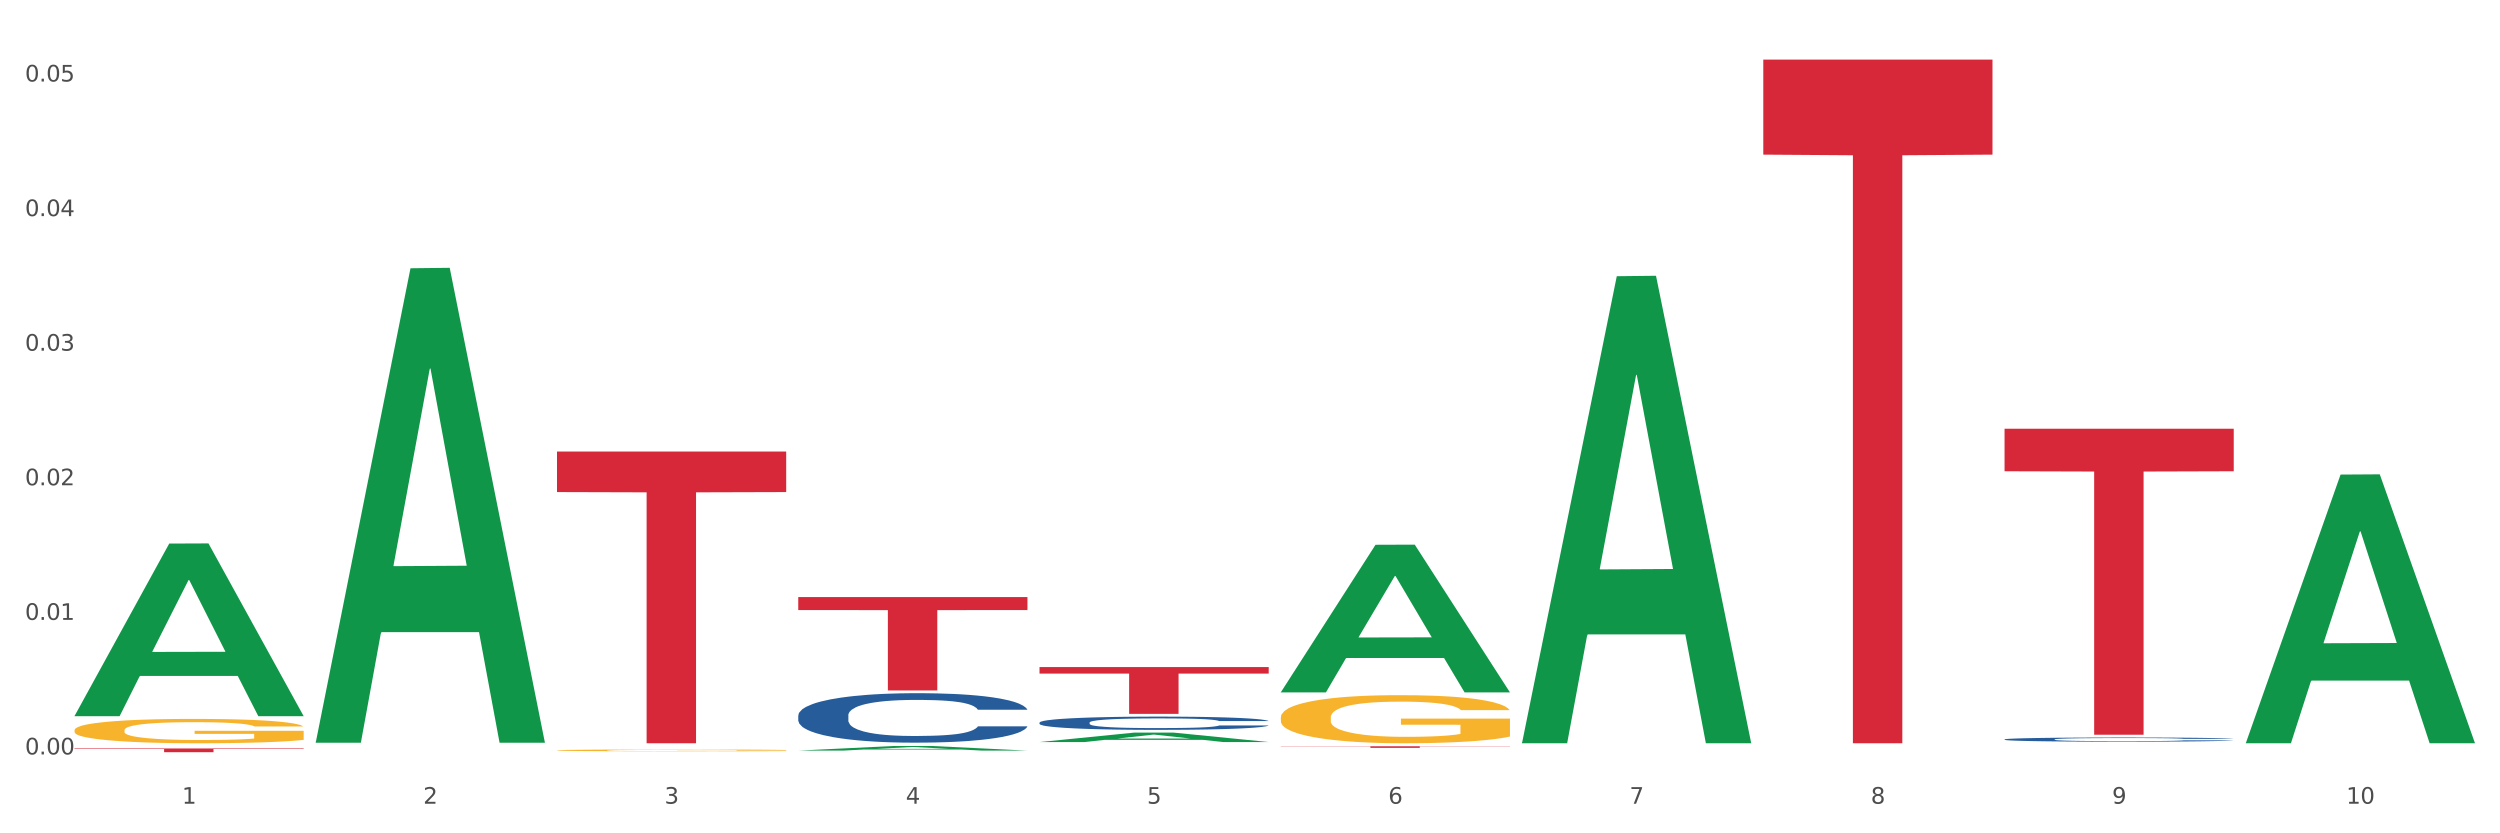 <?xml version="1.0" encoding="utf-8" standalone="no"?>
<!DOCTYPE svg PUBLIC "-//W3C//DTD SVG 1.1//EN"
  "http://www.w3.org/Graphics/SVG/1.1/DTD/svg11.dtd">
<svg xmlns:xlink="http://www.w3.org/1999/xlink" width="1080pt" height="360pt" viewBox="0 0 1080 360" xmlns="http://www.w3.org/2000/svg" version="1.1">
 <rect x="0" y="0" width="1080" height="360" fill="#333333" stroke="none"/>
 <defs>
  <style type="text/css">*{stroke-linejoin: round; stroke-linecap: butt}</style>
 </defs>
 <g id="figure_1">
  <g id="patch_1">
   <path d="M 0 360 
L 1080 360 
L 1080 0 
L 0 0 
z
" style="fill: #ffffff; stroke: #ffffff; stroke-linejoin: miter"/>
  </g>
  <g id="axes_1">
   <g id="matplotlib.axis_1">
    <g id="xtick_1">
     <g id="text_1">
      <!-- 1 -->
      <g style="fill: #4d4d4d" transform="translate(78.627 347.204) scale(0.096 -0.096)">
       <defs>
        <path id="DejaVuSans-31" d="M 794 531 
L 1825 531 
L 1825 4091 
L 703 3866 
L 703 4441 
L 1819 4666 
L 2450 4666 
L 2450 531 
L 3481 531 
L 3481 0 
L 794 0 
L 794 531 
z
" transform="scale(0.016)"/>
       </defs>
       <use xlink:href="#DejaVuSans-31"/>
      </g>
     </g>
    </g>
    <g id="xtick_2">
     <g id="text_2">
      <!-- 2 -->
      <g style="fill: #4d4d4d" transform="translate(182.851 347.204) scale(0.096 -0.096)">
       <defs>
        <path id="DejaVuSans-32" d="M 1228 531 
L 3431 531 
L 3431 0 
L 469 0 
L 469 531 
Q 828 903 1448 1529 
Q 2069 2156 2228 2338 
Q 2531 2678 2651 2914 
Q 2772 3150 2772 3378 
Q 2772 3750 2511 3984 
Q 2250 4219 1831 4219 
Q 1534 4219 1204 4116 
Q 875 4013 500 3803 
L 500 4441 
Q 881 4594 1212 4672 
Q 1544 4750 1819 4750 
Q 2544 4750 2975 4387 
Q 3406 4025 3406 3419 
Q 3406 3131 3298 2873 
Q 3191 2616 2906 2266 
Q 2828 2175 2409 1742 
Q 1991 1309 1228 531 
z
" transform="scale(0.016)"/>
       </defs>
       <use xlink:href="#DejaVuSans-32"/>
      </g>
     </g>
    </g>
    <g id="xtick_3">
     <g id="text_3">
      <!-- 3 -->
      <g style="fill: #4d4d4d" transform="translate(287.074 347.204) scale(0.096 -0.096)">
       <defs>
        <path id="DejaVuSans-33" d="M 2597 2516 
Q 3050 2419 3304 2112 
Q 3559 1806 3559 1356 
Q 3559 666 3084 287 
Q 2609 -91 1734 -91 
Q 1441 -91 1130 -33 
Q 819 25 488 141 
L 488 750 
Q 750 597 1062 519 
Q 1375 441 1716 441 
Q 2309 441 2620 675 
Q 2931 909 2931 1356 
Q 2931 1769 2642 2001 
Q 2353 2234 1838 2234 
L 1294 2234 
L 1294 2753 
L 1863 2753 
Q 2328 2753 2575 2939 
Q 2822 3125 2822 3475 
Q 2822 3834 2567 4026 
Q 2313 4219 1838 4219 
Q 1578 4219 1281 4162 
Q 984 4106 628 3988 
L 628 4550 
Q 988 4650 1302 4700 
Q 1616 4750 1894 4750 
Q 2613 4750 3031 4423 
Q 3450 4097 3450 3541 
Q 3450 3153 3228 2886 
Q 3006 2619 2597 2516 
z
" transform="scale(0.016)"/>
       </defs>
       <use xlink:href="#DejaVuSans-33"/>
      </g>
     </g>
    </g>
    <g id="xtick_4">
     <g id="text_4">
      <!-- 4 -->
      <g style="fill: #4d4d4d" transform="translate(391.298 347.204) scale(0.096 -0.096)">
       <defs>
        <path id="DejaVuSans-34" d="M 2419 4116 
L 825 1625 
L 2419 1625 
L 2419 4116 
z
M 2253 4666 
L 3047 4666 
L 3047 1625 
L 3713 1625 
L 3713 1100 
L 3047 1100 
L 3047 0 
L 2419 0 
L 2419 1100 
L 313 1100 
L 313 1709 
L 2253 4666 
z
" transform="scale(0.016)"/>
       </defs>
       <use xlink:href="#DejaVuSans-34"/>
      </g>
     </g>
    </g>
    <g id="xtick_5">
     <g id="text_5">
      <!-- 5 -->
      <g style="fill: #4d4d4d" transform="translate(495.522 347.204) scale(0.096 -0.096)">
       <defs>
        <path id="DejaVuSans-35" d="M 691 4666 
L 3169 4666 
L 3169 4134 
L 1269 4134 
L 1269 2991 
Q 1406 3038 1543 3061 
Q 1681 3084 1819 3084 
Q 2600 3084 3056 2656 
Q 3513 2228 3513 1497 
Q 3513 744 3044 326 
Q 2575 -91 1722 -91 
Q 1428 -91 1123 -41 
Q 819 9 494 109 
L 494 744 
Q 775 591 1075 516 
Q 1375 441 1709 441 
Q 2250 441 2565 725 
Q 2881 1009 2881 1497 
Q 2881 1984 2565 2268 
Q 2250 2553 1709 2553 
Q 1456 2553 1204 2497 
Q 953 2441 691 2322 
L 691 4666 
z
" transform="scale(0.016)"/>
       </defs>
       <use xlink:href="#DejaVuSans-35"/>
      </g>
     </g>
    </g>
    <g id="xtick_6">
     <g id="text_6">
      <!-- 6 -->
      <g style="fill: #4d4d4d" transform="translate(599.745 347.204) scale(0.096 -0.096)">
       <defs>
        <path id="DejaVuSans-36" d="M 2113 2584 
Q 1688 2584 1439 2293 
Q 1191 2003 1191 1497 
Q 1191 994 1439 701 
Q 1688 409 2113 409 
Q 2538 409 2786 701 
Q 3034 994 3034 1497 
Q 3034 2003 2786 2293 
Q 2538 2584 2113 2584 
z
M 3366 4563 
L 3366 3988 
Q 3128 4100 2886 4159 
Q 2644 4219 2406 4219 
Q 1781 4219 1451 3797 
Q 1122 3375 1075 2522 
Q 1259 2794 1537 2939 
Q 1816 3084 2150 3084 
Q 2853 3084 3261 2657 
Q 3669 2231 3669 1497 
Q 3669 778 3244 343 
Q 2819 -91 2113 -91 
Q 1303 -91 875 529 
Q 447 1150 447 2328 
Q 447 3434 972 4092 
Q 1497 4750 2381 4750 
Q 2619 4750 2861 4703 
Q 3103 4656 3366 4563 
z
" transform="scale(0.016)"/>
       </defs>
       <use xlink:href="#DejaVuSans-36"/>
      </g>
     </g>
    </g>
    <g id="xtick_7">
     <g id="text_7">
      <!-- 7 -->
      <g style="fill: #4d4d4d" transform="translate(703.969 347.204) scale(0.096 -0.096)">
       <defs>
        <path id="DejaVuSans-37" d="M 525 4666 
L 3525 4666 
L 3525 4397 
L 1831 0 
L 1172 0 
L 2766 4134 
L 525 4134 
L 525 4666 
z
" transform="scale(0.016)"/>
       </defs>
       <use xlink:href="#DejaVuSans-37"/>
      </g>
     </g>
    </g>
    <g id="xtick_8">
     <g id="text_8">
      <!-- 8 -->
      <g style="fill: #4d4d4d" transform="translate(808.193 347.204) scale(0.096 -0.096)">
       <defs>
        <path id="DejaVuSans-38" d="M 2034 2216 
Q 1584 2216 1326 1975 
Q 1069 1734 1069 1313 
Q 1069 891 1326 650 
Q 1584 409 2034 409 
Q 2484 409 2743 651 
Q 3003 894 3003 1313 
Q 3003 1734 2745 1975 
Q 2488 2216 2034 2216 
z
M 1403 2484 
Q 997 2584 770 2862 
Q 544 3141 544 3541 
Q 544 4100 942 4425 
Q 1341 4750 2034 4750 
Q 2731 4750 3128 4425 
Q 3525 4100 3525 3541 
Q 3525 3141 3298 2862 
Q 3072 2584 2669 2484 
Q 3125 2378 3379 2068 
Q 3634 1759 3634 1313 
Q 3634 634 3220 271 
Q 2806 -91 2034 -91 
Q 1263 -91 848 271 
Q 434 634 434 1313 
Q 434 1759 690 2068 
Q 947 2378 1403 2484 
z
M 1172 3481 
Q 1172 3119 1398 2916 
Q 1625 2713 2034 2713 
Q 2441 2713 2670 2916 
Q 2900 3119 2900 3481 
Q 2900 3844 2670 4047 
Q 2441 4250 2034 4250 
Q 1625 4250 1398 4047 
Q 1172 3844 1172 3481 
z
" transform="scale(0.016)"/>
       </defs>
       <use xlink:href="#DejaVuSans-38"/>
      </g>
     </g>
    </g>
    <g id="xtick_9">
     <g id="text_9">
      <!-- 9 -->
      <g style="fill: #4d4d4d" transform="translate(912.416 347.204) scale(0.096 -0.096)">
       <defs>
        <path id="DejaVuSans-39" d="M 703 97 
L 703 672 
Q 941 559 1184 500 
Q 1428 441 1663 441 
Q 2288 441 2617 861 
Q 2947 1281 2994 2138 
Q 2813 1869 2534 1725 
Q 2256 1581 1919 1581 
Q 1219 1581 811 2004 
Q 403 2428 403 3163 
Q 403 3881 828 4315 
Q 1253 4750 1959 4750 
Q 2769 4750 3195 4129 
Q 3622 3509 3622 2328 
Q 3622 1225 3098 567 
Q 2575 -91 1691 -91 
Q 1453 -91 1209 -44 
Q 966 3 703 97 
z
M 1959 2075 
Q 2384 2075 2632 2365 
Q 2881 2656 2881 3163 
Q 2881 3666 2632 3958 
Q 2384 4250 1959 4250 
Q 1534 4250 1286 3958 
Q 1038 3666 1038 3163 
Q 1038 2656 1286 2365 
Q 1534 2075 1959 2075 
z
" transform="scale(0.016)"/>
       </defs>
       <use xlink:href="#DejaVuSans-39"/>
      </g>
     </g>
    </g>
    <g id="xtick_10">
     <g id="text_10">
      <!-- 10 -->
      <g style="fill: #4d4d4d" transform="translate(1013.586 347.204) scale(0.096 -0.096)">
       <defs>
        <path id="DejaVuSans-30" d="M 2034 4250 
Q 1547 4250 1301 3770 
Q 1056 3291 1056 2328 
Q 1056 1369 1301 889 
Q 1547 409 2034 409 
Q 2525 409 2770 889 
Q 3016 1369 3016 2328 
Q 3016 3291 2770 3770 
Q 2525 4250 2034 4250 
z
M 2034 4750 
Q 2819 4750 3233 4129 
Q 3647 3509 3647 2328 
Q 3647 1150 3233 529 
Q 2819 -91 2034 -91 
Q 1250 -91 836 529 
Q 422 1150 422 2328 
Q 422 3509 836 4129 
Q 1250 4750 2034 4750 
z
" transform="scale(0.016)"/>
       </defs>
       <use xlink:href="#DejaVuSans-31"/>
       <use xlink:href="#DejaVuSans-30" transform="translate(63.623 0)"/>
      </g>
     </g>
    </g>
    <g id="xtick_11"/>
    <g id="xtick_12"/>
    <g id="xtick_13"/>
    <g id="xtick_14"/>
    <g id="xtick_15"/>
    <g id="xtick_16"/>
    <g id="xtick_17"/>
    <g id="xtick_18"/>
    <g id="xtick_19"/>
   </g>
   <g id="matplotlib.axis_2">
    <g id="ytick_1">
     <g id="text_11">
      <!-- 0.00 -->
      <g style="fill: #4d4d4d" transform="translate(10.8 325.921) scale(0.096 -0.096)">
       <defs>
        <path id="DejaVuSans-2e" d="M 684 794 
L 1344 794 
L 1344 0 
L 684 0 
L 684 794 
z
" transform="scale(0.016)"/>
       </defs>
       <use xlink:href="#DejaVuSans-30"/>
       <use xlink:href="#DejaVuSans-2e" transform="translate(63.623 0)"/>
       <use xlink:href="#DejaVuSans-30" transform="translate(95.41 0)"/>
       <use xlink:href="#DejaVuSans-30" transform="translate(159.033 0)"/>
      </g>
     </g>
    </g>
    <g id="ytick_2">
     <g id="text_12">
      <!-- 0.01 -->
      <g style="fill: #4d4d4d" transform="translate(10.8 267.781) scale(0.096 -0.096)">
       <use xlink:href="#DejaVuSans-30"/>
       <use xlink:href="#DejaVuSans-2e" transform="translate(63.623 0)"/>
       <use xlink:href="#DejaVuSans-30" transform="translate(95.41 0)"/>
       <use xlink:href="#DejaVuSans-31" transform="translate(159.033 0)"/>
      </g>
     </g>
    </g>
    <g id="ytick_3">
     <g id="text_13">
      <!-- 0.02 -->
      <g style="fill: #4d4d4d" transform="translate(10.8 209.64) scale(0.096 -0.096)">
       <use xlink:href="#DejaVuSans-30"/>
       <use xlink:href="#DejaVuSans-2e" transform="translate(63.623 0)"/>
       <use xlink:href="#DejaVuSans-30" transform="translate(95.41 0)"/>
       <use xlink:href="#DejaVuSans-32" transform="translate(159.033 0)"/>
      </g>
     </g>
    </g>
    <g id="ytick_4">
     <g id="text_14">
      <!-- 0.03 -->
      <g style="fill: #4d4d4d" transform="translate(10.8 151.5) scale(0.096 -0.096)">
       <use xlink:href="#DejaVuSans-30"/>
       <use xlink:href="#DejaVuSans-2e" transform="translate(63.623 0)"/>
       <use xlink:href="#DejaVuSans-30" transform="translate(95.41 0)"/>
       <use xlink:href="#DejaVuSans-33" transform="translate(159.033 0)"/>
      </g>
     </g>
    </g>
    <g id="ytick_5">
     <g id="text_15">
      <!-- 0.04 -->
      <g style="fill: #4d4d4d" transform="translate(10.8 93.359) scale(0.096 -0.096)">
       <use xlink:href="#DejaVuSans-30"/>
       <use xlink:href="#DejaVuSans-2e" transform="translate(63.623 0)"/>
       <use xlink:href="#DejaVuSans-30" transform="translate(95.41 0)"/>
       <use xlink:href="#DejaVuSans-34" transform="translate(159.033 0)"/>
      </g>
     </g>
    </g>
    <g id="ytick_6">
     <g id="text_16">
      <!-- 0.05 -->
      <g style="fill: #4d4d4d" transform="translate(10.8 35.218) scale(0.096 -0.096)">
       <use xlink:href="#DejaVuSans-30"/>
       <use xlink:href="#DejaVuSans-2e" transform="translate(63.623 0)"/>
       <use xlink:href="#DejaVuSans-30" transform="translate(95.41 0)"/>
       <use xlink:href="#DejaVuSans-35" transform="translate(159.033 0)"/>
      </g>
     </g>
    </g>
    <g id="ytick_7"/>
    <g id="ytick_8"/>
    <g id="ytick_9"/>
    <g id="ytick_10"/>
    <g id="ytick_11"/>
   </g>
   <g id="PolyCollection_1">
    <path d="M 32.175 309.244 
L 32.277 309.173 
L 73.107 234.82 
L 90.051 234.75 
L 131.187 309.384 
L 111.589 309.384 
L 102.709 292.004 
L 60.552 292.004 
L 60.246 292.285 
L 51.671 309.384 
L 32.175 309.384 
L 32.175 309.244 
L 65.86 281.633 
L 97.401 281.563 
L 81.783 250.658 
L 81.579 250.518 
L 81.375 250.728 
L 65.758 281.563 
L 65.86 281.633 
L 32.175 309.244 
z
" clip-path="url(#p77bf9282cf)" style="fill: #109648"/>
    <path d="M 553.293 309.913 
L 553.41 309.894 
L 553.41 309.211 
L 553.644 308.623 
L 554.813 307.2 
L 556.566 306.024 
L 557.852 305.398 
L 559.138 304.886 
L 560.658 304.373 
L 562.528 303.842 
L 565.918 303.064 
L 568.022 302.666 
L 570.594 302.248 
L 575.27 301.641 
L 578.66 301.3 
L 582.167 301.015 
L 587.895 300.674 
L 591.636 300.522 
L 595.61 300.408 
L 600.403 300.332 
L 604.027 300.313 
L 611.976 300.37 
L 618.756 300.541 
L 622.029 300.674 
L 626.237 300.901 
L 628.458 301.053 
L 632.082 301.357 
L 635.823 301.755 
L 638.395 302.097 
L 642.252 302.742 
L 645.175 303.387 
L 647.863 304.184 
L 649.266 304.734 
L 650.318 305.246 
L 651.253 305.834 
L 652.189 306.764 
L 631.147 306.764 
L 630.329 306.1 
L 629.043 305.474 
L 627.173 304.867 
L 625.536 304.487 
L 622.73 304.013 
L 620.159 303.709 
L 617.47 303.482 
L 614.197 303.292 
L 611.625 303.197 
L 608.001 303.121 
L 600.87 303.14 
L 596.078 303.292 
L 592.805 303.482 
L 590.7 303.652 
L 588.83 303.842 
L 586.726 304.108 
L 584.271 304.506 
L 582.518 304.867 
L 580.764 305.322 
L 579.361 305.777 
L 578.075 306.309 
L 577.023 306.878 
L 576.205 307.466 
L 575.504 308.187 
L 574.919 309.382 
L 574.919 311.981 
L 575.153 312.569 
L 575.737 313.347 
L 576.439 313.935 
L 577.608 314.637 
L 578.66 315.112 
L 580.647 315.795 
L 582.868 316.364 
L 584.622 316.724 
L 586.375 317.028 
L 589.415 317.445 
L 592.805 317.787 
L 595.727 317.996 
L 599.702 318.185 
L 602.39 318.261 
L 604.728 318.299 
L 610.456 318.299 
L 614.548 318.242 
L 619.107 318.109 
L 622.613 317.939 
L 625.536 317.73 
L 628.809 317.388 
L 630.913 317.066 
L 630.913 313.101 
L 605.196 313.082 
L 605.196 310.445 
L 652.306 310.445 
L 652.306 318.185 
L 650.318 318.584 
L 648.097 318.944 
L 645.759 319.267 
L 642.252 319.665 
L 638.044 320.045 
L 634.303 320.31 
L 630.329 320.538 
L 625.653 320.747 
L 619.574 320.936 
L 615.833 321.012 
L 611.158 321.069 
L 605.663 321.088 
L 600.87 321.05 
L 596.195 320.955 
L 591.285 320.785 
L 586.492 320.538 
L 582.868 320.291 
L 579.244 319.988 
L 575.387 319.589 
L 572.347 319.21 
L 570.009 318.868 
L 567.438 318.432 
L 564.632 317.863 
L 562.528 317.351 
L 560.658 316.819 
L 558.67 316.136 
L 557.268 315.548 
L 555.865 314.808 
L 555.047 314.258 
L 554.111 313.404 
L 553.41 312.209 
L 553.293 309.913 
z
" clip-path="url(#p77bf9282cf)" style="fill: #f7b32b"/>
    <path d="M 32.175 315.43 
L 32.292 315.421 
L 32.292 315.075 
L 32.526 314.777 
L 33.695 314.057 
L 35.448 313.461 
L 36.734 313.144 
L 38.02 312.885 
L 39.54 312.625 
L 41.41 312.356 
L 44.8 311.963 
L 46.904 311.761 
L 49.476 311.55 
L 54.152 311.242 
L 57.542 311.069 
L 61.049 310.925 
L 66.777 310.752 
L 70.517 310.675 
L 74.492 310.618 
L 79.285 310.579 
L 82.909 310.57 
L 90.858 310.599 
L 97.638 310.685 
L 100.911 310.752 
L 105.119 310.868 
L 107.34 310.944 
L 110.964 311.098 
L 114.705 311.3 
L 117.277 311.473 
L 121.134 311.799 
L 124.057 312.126 
L 126.745 312.529 
L 128.148 312.808 
L 129.2 313.067 
L 130.135 313.365 
L 131.071 313.836 
L 110.029 313.836 
L 109.211 313.5 
L 107.925 313.183 
L 106.054 312.875 
L 104.418 312.683 
L 101.612 312.443 
L 99.041 312.289 
L 96.352 312.174 
L 93.079 312.078 
L 90.507 312.03 
L 86.883 311.991 
L 79.752 312.001 
L 74.96 312.078 
L 71.686 312.174 
L 69.582 312.26 
L 67.712 312.356 
L 65.608 312.491 
L 63.153 312.693 
L 61.399 312.875 
L 59.646 313.106 
L 58.243 313.336 
L 56.957 313.605 
L 55.905 313.893 
L 55.087 314.191 
L 54.386 314.556 
L 53.801 315.161 
L 53.801 316.477 
L 54.035 316.775 
L 54.619 317.169 
L 55.321 317.467 
L 56.49 317.822 
L 57.542 318.062 
L 59.529 318.408 
L 61.75 318.696 
L 63.504 318.879 
L 65.257 319.032 
L 68.296 319.244 
L 71.686 319.417 
L 74.609 319.522 
L 78.583 319.618 
L 81.272 319.657 
L 83.61 319.676 
L 89.338 319.676 
L 93.429 319.647 
L 97.988 319.58 
L 101.495 319.494 
L 104.418 319.388 
L 107.691 319.215 
L 109.795 319.052 
L 109.795 317.044 
L 84.078 317.034 
L 84.078 315.699 
L 131.187 315.699 
L 131.187 319.618 
L 129.2 319.82 
L 126.979 320.003 
L 124.641 320.166 
L 121.134 320.368 
L 116.926 320.56 
L 113.185 320.694 
L 109.211 320.81 
L 104.535 320.915 
L 98.456 321.011 
L 94.715 321.05 
L 90.039 321.078 
L 84.545 321.088 
L 79.752 321.069 
L 75.076 321.021 
L 70.167 320.934 
L 65.374 320.81 
L 61.75 320.685 
L 58.126 320.531 
L 54.269 320.329 
L 51.229 320.137 
L 48.891 319.964 
L 46.32 319.743 
L 43.514 319.455 
L 41.41 319.196 
L 39.54 318.927 
L 37.552 318.581 
L 36.15 318.283 
L 34.747 317.909 
L 33.928 317.63 
L 32.993 317.198 
L 32.292 316.593 
L 32.175 315.43 
z
" clip-path="url(#p77bf9282cf)" style="fill: #f7b32b"/>
    <path d="M 865.964 185.209 
L 964.976 185.209 
L 964.976 203.581 
L 926.028 203.705 
L 926.028 317.411 
L 904.677 317.411 
L 904.677 203.705 
L 865.964 203.581 
L 865.964 185.333 
L 865.964 185.209 
z
" clip-path="url(#p77bf9282cf)" style="fill: #d62839"/>
    <path d="M 761.74 25.759 
L 860.753 25.759 
L 860.753 66.8 
L 821.805 67.078 
L 821.805 321.088 
L 800.454 321.088 
L 800.454 67.078 
L 761.74 66.8 
L 761.74 26.037 
L 761.74 25.759 
z
" clip-path="url(#p77bf9282cf)" style="fill: #d62839"/>
    <path d="M 553.293 322.39 
L 652.306 322.39 
L 652.306 322.486 
L 613.358 322.486 
L 613.358 323.076 
L 592.006 323.076 
L 592.006 322.486 
L 553.293 322.486 
L 553.293 322.391 
L 553.293 322.39 
z
" clip-path="url(#p77bf9282cf)" style="fill: #d62839"/>
    <path d="M 240.622 324.145 
L 240.739 324.144 
L 240.739 324.118 
L 240.973 324.096 
L 242.142 324.042 
L 243.895 323.998 
L 245.181 323.974 
L 246.467 323.955 
L 247.987 323.935 
L 249.857 323.915 
L 253.247 323.886 
L 255.351 323.871 
L 257.923 323.855 
L 262.599 323.832 
L 265.989 323.819 
L 269.496 323.809 
L 275.224 323.796 
L 278.965 323.79 
L 282.939 323.786 
L 287.732 323.783 
L 291.356 323.782 
L 299.305 323.784 
L 306.085 323.791 
L 309.358 323.796 
L 313.566 323.804 
L 315.788 323.81 
L 319.411 323.822 
L 323.152 323.837 
L 325.724 323.849 
L 329.581 323.874 
L 332.504 323.898 
L 335.193 323.928 
L 336.595 323.949 
L 337.647 323.968 
L 338.583 323.991 
L 339.518 324.026 
L 318.476 324.026 
L 317.658 324.001 
L 316.372 323.977 
L 314.502 323.954 
L 312.865 323.94 
L 310.06 323.922 
L 307.488 323.91 
L 304.799 323.902 
L 301.526 323.895 
L 298.954 323.891 
L 295.33 323.888 
L 288.2 323.889 
L 283.407 323.895 
L 280.134 323.902 
L 278.03 323.908 
L 276.159 323.915 
L 274.055 323.925 
L 271.6 323.94 
L 269.847 323.954 
L 268.093 323.971 
L 266.69 323.988 
L 265.405 324.008 
L 264.352 324.03 
L 263.534 324.052 
L 262.833 324.079 
L 262.248 324.125 
L 262.248 324.223 
L 262.482 324.245 
L 263.067 324.274 
L 263.768 324.296 
L 264.937 324.323 
L 265.989 324.341 
L 267.976 324.367 
L 270.197 324.388 
L 271.951 324.402 
L 273.704 324.413 
L 276.744 324.429 
L 280.134 324.442 
L 283.056 324.45 
L 287.031 324.457 
L 289.719 324.46 
L 292.057 324.461 
L 297.785 324.461 
L 301.877 324.459 
L 306.436 324.454 
L 309.943 324.448 
L 312.865 324.44 
L 316.138 324.427 
L 318.242 324.415 
L 318.242 324.265 
L 292.525 324.264 
L 292.525 324.165 
L 339.635 324.165 
L 339.635 324.457 
L 337.647 324.472 
L 335.426 324.486 
L 333.088 324.498 
L 329.581 324.513 
L 325.373 324.527 
L 321.632 324.537 
L 317.658 324.546 
L 312.982 324.554 
L 306.903 324.561 
L 303.163 324.564 
L 298.487 324.566 
L 292.992 324.567 
L 288.2 324.565 
L 283.524 324.562 
L 278.614 324.555 
L 273.821 324.546 
L 270.197 324.536 
L 266.574 324.525 
L 262.716 324.51 
L 259.677 324.496 
L 257.339 324.483 
L 254.767 324.466 
L 251.961 324.445 
L 249.857 324.425 
L 247.987 324.405 
L 246 324.38 
L 244.597 324.357 
L 243.194 324.329 
L 242.376 324.309 
L 241.441 324.276 
L 240.739 324.231 
L 240.622 324.145 
z
" clip-path="url(#p77bf9282cf)" style="fill: #f7b32b"/>
    <path d="M 344.846 257.931 
L 443.858 257.931 
L 443.858 263.537 
L 404.91 263.575 
L 404.91 298.274 
L 383.559 298.274 
L 383.559 263.575 
L 344.846 263.537 
L 344.846 257.969 
L 344.846 257.931 
z
" clip-path="url(#p77bf9282cf)" style="fill: #d62839"/>
    <path d="M 240.622 195.061 
L 339.635 195.061 
L 339.635 212.574 
L 300.687 212.693 
L 300.687 321.088 
L 279.336 321.088 
L 279.336 212.693 
L 240.622 212.574 
L 240.622 195.179 
L 240.622 195.061 
z
" clip-path="url(#p77bf9282cf)" style="fill: #d62839"/>
    <path d="M 32.175 323.33 
L 131.187 323.33 
L 131.187 323.555 
L 92.239 323.557 
L 92.239 324.95 
L 70.888 324.95 
L 70.888 323.557 
L 32.175 323.555 
L 32.175 323.332 
L 32.175 323.33 
z
" clip-path="url(#p77bf9282cf)" style="fill: #d62839"/>
    <path d="M 344.846 309.061 
L 344.963 309.042 
L 344.963 308.495 
L 345.314 307.754 
L 346.601 306.388 
L 348.24 305.353 
L 351.049 304.143 
L 352.57 303.636 
L 354.56 303.07 
L 358.656 302.153 
L 363.338 301.372 
L 366.615 300.943 
L 369.072 300.67 
L 374.573 300.182 
L 377.733 299.967 
L 381.01 299.791 
L 383.819 299.674 
L 388.5 299.538 
L 392.245 299.479 
L 396.576 299.46 
L 400.204 299.479 
L 405.002 299.557 
L 412.025 299.791 
L 414.716 299.928 
L 418.344 300.162 
L 422.09 300.474 
L 425.133 300.787 
L 428.644 301.236 
L 432.272 301.821 
L 435.783 302.563 
L 438.241 303.246 
L 440.23 303.968 
L 441.986 304.846 
L 443.273 305.802 
L 443.858 306.602 
L 422.441 306.602 
L 421.856 305.88 
L 420.685 305.1 
L 419.515 304.573 
L 418.227 304.143 
L 416.238 303.655 
L 414.482 303.343 
L 411.556 302.972 
L 408.865 302.738 
L 406.641 302.602 
L 403.949 302.485 
L 398.214 302.367 
L 394.118 302.367 
L 391.543 302.406 
L 388.383 302.504 
L 385.691 302.641 
L 382.531 302.875 
L 380.074 303.129 
L 377.616 303.46 
L 376.211 303.694 
L 374.105 304.124 
L 372.7 304.475 
L 370.828 305.08 
L 369.775 305.509 
L 367.902 306.622 
L 367.083 307.441 
L 366.732 308.007 
L 366.498 308.632 
L 366.498 311.676 
L 367.2 313.042 
L 367.785 313.628 
L 368.721 314.291 
L 370.477 315.15 
L 373.052 315.989 
L 375.743 316.594 
L 377.967 316.965 
L 380.074 317.238 
L 382.18 317.453 
L 384.755 317.648 
L 386.862 317.765 
L 390.022 317.882 
L 393.767 317.941 
L 396.693 317.941 
L 402.662 317.843 
L 405.353 317.746 
L 407.928 317.609 
L 410.737 317.394 
L 412.961 317.16 
L 414.248 316.984 
L 416.355 316.614 
L 417.993 316.223 
L 419.398 315.774 
L 420.334 315.384 
L 421.387 314.799 
L 422.207 314.135 
L 422.441 313.784 
L 443.858 313.784 
L 443.39 314.486 
L 442.571 315.169 
L 440.932 316.087 
L 439.645 316.614 
L 437.655 317.258 
L 435.549 317.804 
L 432.623 318.409 
L 429.931 318.858 
L 427.122 319.248 
L 424.079 319.599 
L 418.579 320.087 
L 416.589 320.224 
L 412.376 320.458 
L 409.099 320.595 
L 404.3 320.731 
L 399.385 320.809 
L 394.235 320.829 
L 389.671 320.79 
L 384.638 320.673 
L 381.478 320.556 
L 377.967 320.38 
L 373.871 320.107 
L 370.009 319.775 
L 366.38 319.385 
L 362.986 318.936 
L 359.826 318.429 
L 355.73 317.589 
L 352.687 316.77 
L 350.464 316.009 
L 348.942 315.365 
L 347.421 314.545 
L 346.601 313.979 
L 345.314 312.613 
L 344.846 311.344 
L 344.846 309.061 
z
" clip-path="url(#p77bf9282cf)" style="fill: #255c99"/>
    <path d="M 449.069 288.182 
L 548.082 288.182 
L 548.082 290.99 
L 509.134 291.009 
L 509.134 308.394 
L 487.783 308.394 
L 487.783 291.009 
L 449.069 290.99 
L 449.069 288.201 
L 449.069 288.182 
z
" clip-path="url(#p77bf9282cf)" style="fill: #d62839"/>
    <path d="M 865.964 319.41 
L 866.081 319.408 
L 866.081 319.362 
L 866.432 319.299 
L 867.719 319.184 
L 869.358 319.096 
L 872.167 318.993 
L 873.688 318.951 
L 875.678 318.903 
L 879.774 318.825 
L 884.456 318.759 
L 887.733 318.722 
L 890.19 318.699 
L 895.691 318.658 
L 898.851 318.64 
L 902.128 318.625 
L 904.937 318.615 
L 909.618 318.603 
L 913.364 318.598 
L 917.694 318.597 
L 921.322 318.598 
L 926.12 318.605 
L 933.143 318.625 
L 935.834 318.636 
L 939.463 318.656 
L 943.208 318.683 
L 946.251 318.709 
L 949.762 318.747 
L 953.39 318.797 
L 956.901 318.86 
L 959.359 318.917 
L 961.348 318.979 
L 963.104 319.053 
L 964.391 319.134 
L 964.976 319.202 
L 943.559 319.202 
L 942.974 319.141 
L 941.803 319.074 
L 940.633 319.03 
L 939.346 318.993 
L 937.356 318.952 
L 935.6 318.926 
L 932.674 318.894 
L 929.983 318.874 
L 927.759 318.863 
L 925.067 318.853 
L 919.332 318.843 
L 915.236 318.843 
L 912.661 318.846 
L 909.501 318.855 
L 906.81 318.866 
L 903.65 318.886 
L 901.192 318.908 
L 898.734 318.936 
L 897.33 318.955 
L 895.223 318.992 
L 893.819 319.022 
L 891.946 319.073 
L 890.893 319.109 
L 889.02 319.203 
L 888.201 319.273 
L 887.85 319.321 
L 887.616 319.374 
L 887.616 319.632 
L 888.318 319.747 
L 888.903 319.797 
L 889.839 319.853 
L 891.595 319.926 
L 894.17 319.997 
L 896.861 320.048 
L 899.085 320.079 
L 901.192 320.103 
L 903.298 320.121 
L 905.873 320.137 
L 907.98 320.147 
L 911.14 320.157 
L 914.885 320.162 
L 917.811 320.162 
L 923.78 320.154 
L 926.472 320.146 
L 929.046 320.134 
L 931.855 320.116 
L 934.079 320.096 
L 935.366 320.081 
L 937.473 320.05 
L 939.111 320.017 
L 940.516 319.979 
L 941.452 319.946 
L 942.505 319.896 
L 943.325 319.84 
L 943.559 319.81 
L 964.976 319.81 
L 964.508 319.87 
L 963.689 319.927 
L 962.05 320.005 
L 960.763 320.05 
L 958.773 320.104 
L 956.667 320.151 
L 953.741 320.202 
L 951.049 320.24 
L 948.24 320.273 
L 945.197 320.303 
L 939.697 320.344 
L 937.707 320.355 
L 933.494 320.375 
L 930.217 320.387 
L 925.418 320.398 
L 920.503 320.405 
L 915.353 320.407 
L 910.789 320.403 
L 905.756 320.393 
L 902.596 320.384 
L 899.085 320.369 
L 894.989 320.346 
L 891.127 320.317 
L 887.499 320.284 
L 884.105 320.246 
L 880.945 320.203 
L 876.848 320.132 
L 873.805 320.063 
L 871.582 319.998 
L 870.06 319.944 
L 868.539 319.874 
L 867.719 319.827 
L 866.432 319.711 
L 865.964 319.603 
L 865.964 319.41 
z
" clip-path="url(#p77bf9282cf)" style="fill: #255c99"/>
    <path d="M 136.399 320.485 
L 136.501 320.292 
L 177.331 115.887 
L 194.275 115.694 
L 235.411 320.87 
L 215.813 320.87 
L 206.932 273.092 
L 164.775 273.092 
L 164.469 273.863 
L 155.895 320.87 
L 136.399 320.87 
L 136.399 320.485 
L 170.083 244.579 
L 201.624 244.387 
L 186.007 159.426 
L 185.803 159.041 
L 185.599 159.619 
L 169.981 244.387 
L 170.083 244.579 
L 136.399 320.485 
z
" clip-path="url(#p77bf9282cf)" style="fill: #109648"/>
    <path d="M 970.188 320.87 
L 970.29 320.761 
L 1011.12 205.016 
L 1028.064 204.907 
L 1069.2 321.088 
L 1049.602 321.088 
L 1040.721 294.034 
L 998.564 294.034 
L 998.258 294.47 
L 989.684 321.088 
L 970.188 321.088 
L 970.188 320.87 
L 1003.872 277.888 
L 1035.413 277.779 
L 1019.796 229.67 
L 1019.592 229.452 
L 1019.388 229.779 
L 1003.77 277.779 
L 1003.872 277.888 
L 970.188 320.87 
z
" clip-path="url(#p77bf9282cf)" style="fill: #109648"/>
    <path d="M 657.517 320.701 
L 657.619 320.511 
L 698.449 119.321 
L 715.393 119.132 
L 756.529 321.08 
L 736.931 321.08 
L 728.05 274.053 
L 685.893 274.053 
L 685.587 274.812 
L 677.013 321.08 
L 657.517 321.08 
L 657.517 320.701 
L 691.201 245.989 
L 722.742 245.8 
L 707.125 162.176 
L 706.921 161.797 
L 706.717 162.366 
L 691.099 245.8 
L 691.201 245.989 
L 657.517 320.701 
z
" clip-path="url(#p77bf9282cf)" style="fill: #109648"/>
    <path d="M 553.293 299.007 
L 553.395 298.947 
L 594.225 235.342 
L 611.169 235.282 
L 652.306 299.127 
L 632.707 299.127 
L 623.827 284.26 
L 581.67 284.26 
L 581.364 284.5 
L 572.789 299.127 
L 553.293 299.127 
L 553.293 299.007 
L 586.978 275.388 
L 618.519 275.328 
L 602.901 248.891 
L 602.697 248.771 
L 602.493 248.95 
L 586.876 275.328 
L 586.978 275.388 
L 553.293 299.007 
z
" clip-path="url(#p77bf9282cf)" style="fill: #109648"/>
    <path d="M 449.069 320.561 
L 449.172 320.557 
L 490.001 316.487 
L 506.946 316.483 
L 548.082 320.568 
L 528.484 320.568 
L 519.603 319.617 
L 477.446 319.617 
L 477.14 319.632 
L 468.566 320.568 
L 449.069 320.568 
L 449.069 320.561 
L 482.754 319.049 
L 514.295 319.046 
L 498.678 317.354 
L 498.474 317.346 
L 498.269 317.358 
L 482.652 319.046 
L 482.754 319.049 
L 449.069 320.561 
z
" clip-path="url(#p77bf9282cf)" style="fill: #109648"/>
    <path d="M 449.069 312.149 
L 449.187 312.144 
L 449.187 311.998 
L 449.538 311.799 
L 450.825 311.434 
L 452.464 311.157 
L 455.272 310.833 
L 456.794 310.698 
L 458.783 310.546 
L 462.88 310.301 
L 467.561 310.092 
L 470.838 309.977 
L 473.296 309.904 
L 478.797 309.773 
L 481.957 309.716 
L 485.234 309.669 
L 488.042 309.638 
L 492.724 309.601 
L 496.469 309.586 
L 500.799 309.58 
L 504.427 309.586 
L 509.226 309.606 
L 516.248 309.669 
L 518.94 309.706 
L 522.568 309.768 
L 526.313 309.852 
L 529.356 309.935 
L 532.867 310.055 
L 536.495 310.212 
L 540.006 310.41 
L 542.464 310.593 
L 544.454 310.786 
L 546.209 311.021 
L 547.497 311.277 
L 548.082 311.491 
L 526.664 311.491 
L 526.079 311.298 
L 524.909 311.089 
L 523.738 310.948 
L 522.451 310.833 
L 520.461 310.703 
L 518.706 310.619 
L 515.78 310.52 
L 513.088 310.457 
L 510.864 310.421 
L 508.173 310.39 
L 502.438 310.358 
L 498.342 310.358 
L 495.767 310.369 
L 492.607 310.395 
L 489.915 310.431 
L 486.755 310.494 
L 484.297 310.562 
L 481.84 310.651 
L 480.435 310.713 
L 478.328 310.828 
L 476.924 310.922 
L 475.051 311.084 
L 473.998 311.199 
L 472.126 311.496 
L 471.306 311.716 
L 470.955 311.867 
L 470.721 312.034 
L 470.721 312.849 
L 471.423 313.214 
L 472.009 313.371 
L 472.945 313.548 
L 474.7 313.778 
L 477.275 314.003 
L 479.967 314.164 
L 482.191 314.264 
L 484.297 314.337 
L 486.404 314.394 
L 488.979 314.446 
L 491.085 314.478 
L 494.245 314.509 
L 497.991 314.525 
L 500.916 314.525 
L 506.885 314.499 
L 509.577 314.472 
L 512.152 314.436 
L 514.961 314.378 
L 517.184 314.316 
L 518.472 314.269 
L 520.578 314.17 
L 522.217 314.065 
L 523.621 313.945 
L 524.558 313.841 
L 525.611 313.684 
L 526.43 313.507 
L 526.664 313.413 
L 548.082 313.413 
L 547.614 313.601 
L 546.795 313.783 
L 545.156 314.029 
L 543.869 314.17 
L 541.879 314.342 
L 539.772 314.488 
L 536.846 314.65 
L 534.155 314.77 
L 531.346 314.874 
L 528.303 314.968 
L 522.802 315.099 
L 520.813 315.135 
L 516.599 315.198 
L 513.322 315.235 
L 508.524 315.271 
L 503.608 315.292 
L 498.459 315.297 
L 493.894 315.287 
L 488.862 315.256 
L 485.702 315.224 
L 482.191 315.177 
L 478.094 315.104 
L 474.232 315.015 
L 470.604 314.911 
L 467.21 314.791 
L 464.05 314.655 
L 459.954 314.431 
L 456.911 314.211 
L 454.687 314.008 
L 453.166 313.835 
L 451.644 313.616 
L 450.825 313.465 
L 449.538 313.099 
L 449.069 312.76 
L 449.069 312.149 
z
" clip-path="url(#p77bf9282cf)" style="fill: #255c99"/>
    <path d="M 344.846 324.258 
L 344.948 324.256 
L 385.778 322.276 
L 402.722 322.274 
L 443.858 324.262 
L 424.26 324.262 
L 415.379 323.799 
L 373.223 323.799 
L 372.916 323.806 
L 364.342 324.262 
L 344.846 324.262 
L 344.846 324.258 
L 378.53 323.523 
L 410.072 323.521 
L 394.454 322.698 
L 394.25 322.694 
L 394.046 322.7 
L 378.428 323.521 
L 378.53 323.523 
L 344.846 324.258 
z
" clip-path="url(#p77bf9282cf)" style="fill: #109648"/>
   </g>
  </g>
 </g>
 <defs>
  <clipPath id="p77bf9282cf">
   <rect x="32.175" y="10.8" width="1037.025" height="329.109"/>
  </clipPath>
 </defs>
</svg>
